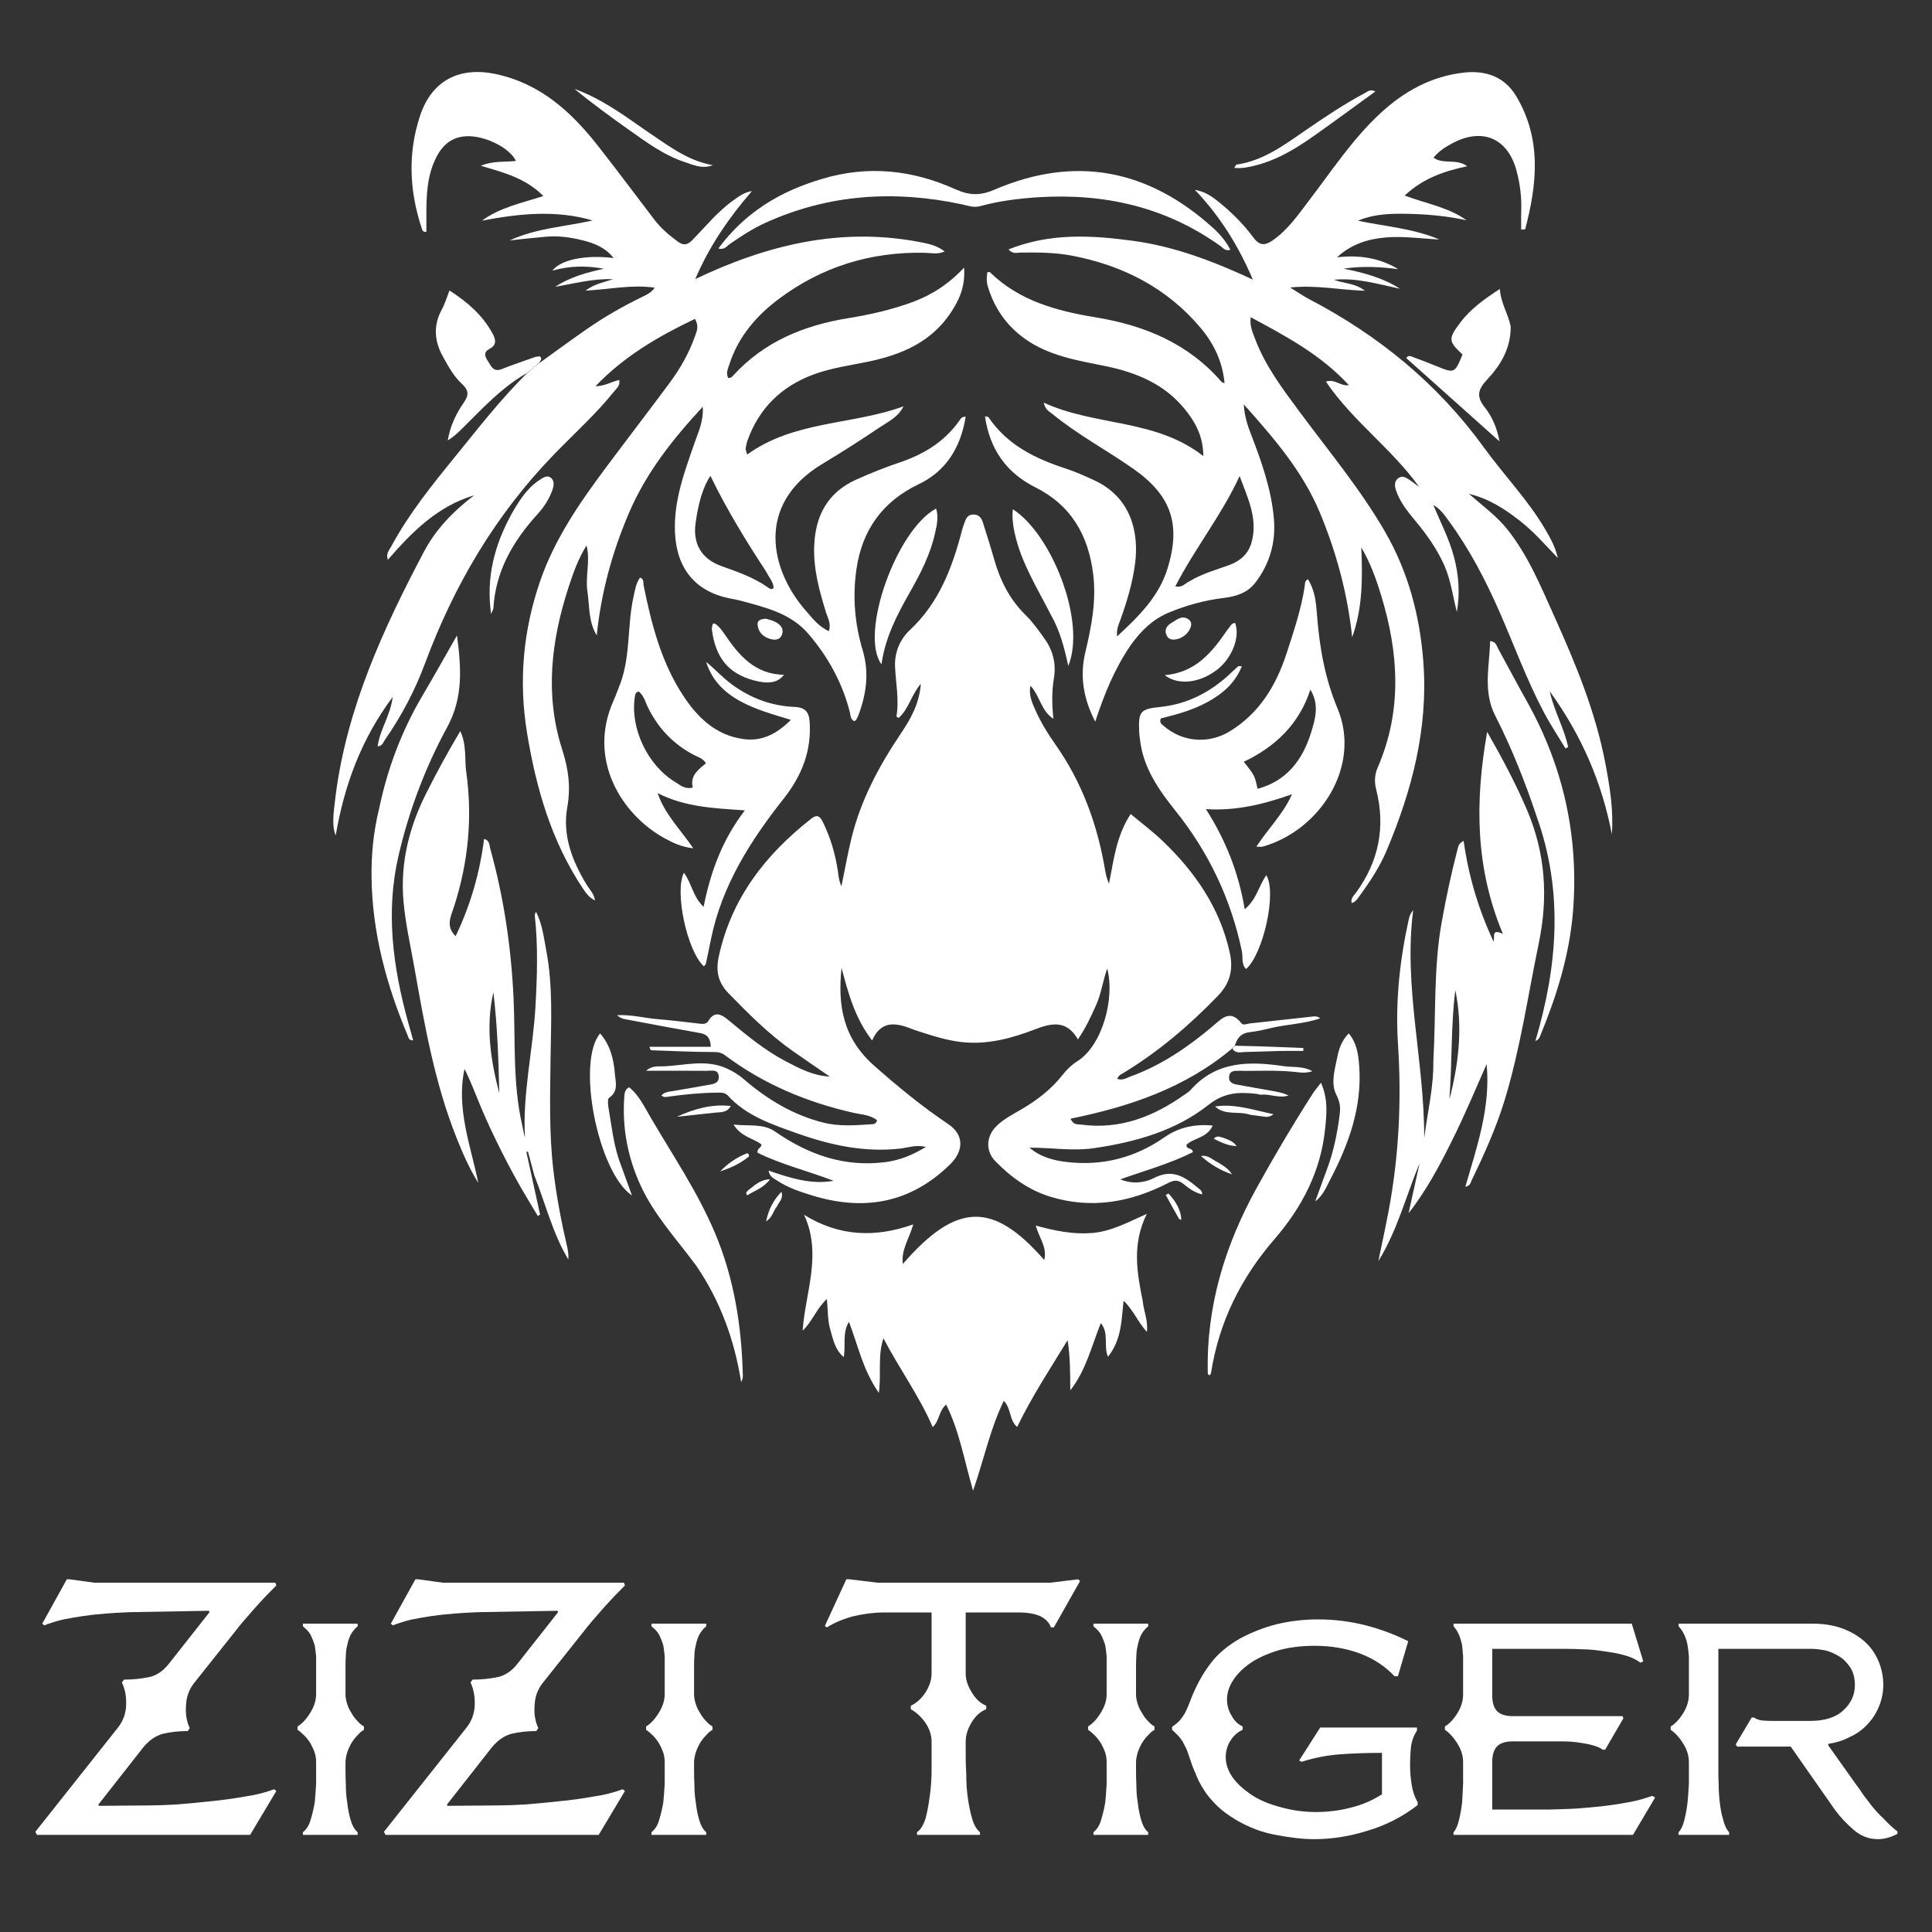<svg xmlns="http://www.w3.org/2000/svg" xmlns:xlink="http://www.w3.org/1999/xlink" width="500" zoomAndPan="magnify" viewBox="0 0 375 375" height="500" preserveAspectRatio="xMidYMid meet" version="1.0"><rect x="0" y="0" width="375" height="375" fill="#333333" stroke="none"/><defs><g/></defs><path fill="#ffffff" d="M 239.172 203.5 C 230.113 211.141 219.266 214.805 207.785 217.137 C 208.371 218.418 209.172 218.191 209.836 218.281 C 217.379 219.305 223.887 216.738 229.902 212.484 C 230.312 212.195 230.766 211.941 231.09 211.57 C 236.094 205.883 242.566 205.961 249.254 206.949 C 250.973 207.203 252.809 206.863 254.738 207.914 C 253.336 208.395 252.223 208.145 251.145 208.039 C 247.578 207.684 244.008 207.902 240.438 207.844 C 239.555 207.828 238.633 207.836 238.562 209.055 C 238.5 210.098 239.297 210.371 240.086 210.52 C 242.469 210.969 244.863 211.367 247.25 211.797 C 248.211 211.969 249.168 212.176 250.109 212.629 C 248.34 213.242 246.605 212.316 244.859 212.477 C 244.516 212.508 244.16 212.344 243.805 212.305 C 240.484 211.953 237.672 212 234.566 214.457 C 228.203 219.484 220.414 221.672 212.398 222.852 C 208.207 223.469 204.047 222.738 199.824 222.762 C 201.93 224.562 204.465 225.25 207.121 225.551 C 214.008 226.336 220.301 224.723 225.996 220.762 C 228.727 218.863 231.75 218.133 235.383 218.465 C 234.293 220.918 231.699 220.848 230.301 222.191 C 230.207 223.203 231.48 222.695 231.531 223.633 C 227.062 225.895 222.203 227.211 217.453 228.91 C 219.703 229.863 222.137 229.609 223.957 228.664 C 227.633 226.754 230.055 228.484 232.582 230.613 C 232.895 230.875 233.324 231.07 233.355 231.832 C 231.875 231.508 230.73 230.625 229.707 229.797 C 228.582 228.887 227.77 229.094 226.652 229.664 C 219.391 233.375 211.82 234.727 203.863 232.281 C 199.676 230.992 196.199 228.48 193.18 225.371 C 191.273 223.41 191.41 220.598 193.344 218.641 C 194.77 217.203 196.586 216.309 198.305 215.297 C 201.352 213.504 204.105 211.379 206.289 208.582 C 207.094 207.555 208.031 206.672 209.117 205.984 C 213.965 202.922 216.438 193.789 214.91 187.984 C 214.035 190.492 213.742 192.906 212.75 195.102 C 211.758 197.301 210.773 199.488 209.219 201.738 C 207.004 197.855 203.961 198.621 200.898 199.797 C 196.32 201.551 191.68 202.809 186.703 202.27 C 183.625 201.934 180.723 200.957 177.805 200.016 C 177.328 199.859 176.867 199.664 176.398 199.492 C 173.512 198.43 170.883 198.281 169.281 201.957 C 165.887 197.551 164.637 192.695 163.34 187.855 C 162.594 195.133 163.566 201.449 169.672 206.848 C 174.281 210.926 178.949 214.754 184.043 218.18 C 187.152 220.27 187.109 223.359 184.402 226.016 C 176.75 233.52 167.738 235.129 157.703 232.055 C 155.32 231.328 152.934 230.543 150.828 229.137 C 150.203 228.719 149.406 228.461 149.176 227.219 C 153.359 228.629 157.406 229.984 161.801 229.188 C 156.852 227.293 151.656 226.031 147.035 223.746 C 146.93 222.809 147.793 222.848 147.812 222.141 C 146.242 220.938 143.879 220.688 142.383 218.281 C 145.426 218.621 148.109 218.012 150.5 219.668 C 156.934 224.129 163.914 226.586 171.863 225.566 C 174.594 225.215 177.055 224.227 179.723 222.617 C 177.773 222.145 176.27 222.762 174.793 222.93 C 167.719 223.742 161.023 222.242 154.449 219.887 C 149.68 218.176 144.844 216.566 141.277 212.652 C 140.68 211.996 139.855 212.078 139.07 212.086 C 135.996 212.117 132.945 212.41 129.906 212.84 C 129.422 212.906 128.926 213.09 128.375 212.637 C 128.926 211.988 129.664 211.926 130.406 211.805 C 132.73 211.426 135.051 211.02 137.367 210.598 C 138.34 210.418 139.562 210.352 139.512 208.992 C 139.449 207.445 138.121 207.855 137.203 207.848 C 133.387 207.812 129.57 207.832 125.41 207.832 C 126.539 206.82 127.691 207.012 128.645 206.98 C 132.801 206.836 136.992 205.508 141.113 207.41 C 142.309 207.957 143.363 208.594 144.34 209.441 C 148.883 213.367 153.922 216.41 159.797 217.895 C 162.957 218.695 166.18 218.414 169.387 218.199 C 169.738 218.176 170.074 218.02 170.238 217.441 C 168.965 216.406 167.297 216.359 165.777 216.02 C 156.676 213.98 148.25 210.457 140.75 204.848 C 140.113 204.371 139.496 204.199 138.625 204.199 C 134.559 204.195 130.496 203.996 126.43 203.855 C 126.312 203.852 126.195 203.719 126.062 203.176 C 129.992 203.176 133.922 203.176 137.965 203.176 C 137.879 201.344 137.164 200.742 135.855 200.512 C 131.152 199.684 126.461 198.785 121.766 197.906 C 121.148 197.793 120.5 197.734 119.77 197.043 C 122.605 196.906 125.121 197.617 127.668 197.82 C 130.367 198.039 133.059 198.379 135.75 198.688 C 136.418 198.762 137.094 198.828 137.48 198.176 C 138.695 196.148 140.027 196.875 141.363 197.98 C 144.879 200.906 148.395 203.828 152.469 205.973 C 155.156 207.387 157.848 208.809 161.066 208.965 C 158.68 207.32 156.277 205.695 153.902 204.027 C 149.266 200.762 145.273 196.781 141.34 192.723 C 139.355 190.672 138.914 188.43 139.512 185.672 C 141.965 174.328 148.598 165.848 157.512 158.867 C 158.562 158.047 159.141 158.418 159.656 159.449 C 161.18 162.477 162.113 165.684 162.625 169.02 C 162.762 169.926 162.793 170.844 163.32 172.031 C 163.996 168.754 164.527 165.762 165.238 162.812 C 167.043 155.352 170.594 148.703 174.852 142.383 C 176.754 139.551 178.449 136.594 178.73 132.73 C 176.852 134.906 176.383 137.637 174.422 139.359 C 174.203 139.199 173.988 139.102 174 139.043 C 174.562 135.77 173.848 132.539 173.727 129.285 C 173.625 126.629 174.688 124.082 176.586 122.312 C 182.289 116.992 184.852 110.133 186.742 102.875 C 186.867 102.391 187.055 101.926 187.211 101.453 C 187.496 100.602 187.852 99.863 188.945 99.867 C 190 99.871 190.492 100.504 190.766 101.379 C 191.516 103.762 192.281 106.137 192.957 108.539 C 194.125 112.668 195.973 116.359 199.094 119.41 C 200.508 120.797 201.676 122.461 202.828 124.09 C 204.414 126.344 205.02 128.906 204.566 131.625 C 204.141 134.172 204.172 136.711 204.461 139.52 C 202.035 137.957 201.863 135.059 199.996 133.098 C 199.668 134.926 200.293 136.289 200.883 137.637 C 201.945 140.066 203.324 142.332 204.848 144.492 C 210.051 151.875 213.035 160.121 214.516 168.973 C 214.656 169.809 214.871 170.633 215.254 171.504 C 216.184 166.973 216.633 162.301 219.465 158 C 221.656 159.836 223.762 161.406 225.645 163.211 C 231.953 169.246 236.777 176.191 238.695 184.898 C 239.414 188.16 238.781 190.82 236.387 193.297 C 230.848 199.031 224.84 204.152 218.016 208.285 C 217.602 208.535 217.105 208.707 216.859 209.406 C 217.859 209.777 218.656 209.223 219.445 208.938 C 225.438 206.766 230.602 203.23 235.434 199.148 C 237.109 197.73 238.77 195.82 240.934 198.594 C 241.32 199.094 242.016 198.715 242.57 198.652 C 246.539 198.215 250.512 197.766 254.484 197.344 C 255.027 197.285 255.621 197.129 256.262 197.66 C 253.055 198.758 249.754 198.809 246.598 199.566 C 245.281 199.883 243.953 200.188 242.613 200.336 C 241.145 200.5 240.238 201.18 239.727 202.84 C 239.438 203.219 239.305 203.359 239.172 203.5 Z M 239.172 203.5 " fill-opacity="1" fill-rule="nonzero"/><path fill="#ffffff" d="M 219.438 125.27 C 216.285 129.891 214.285 134.883 212.586 140.074 C 210.352 135.766 209.535 131.359 210.652 126.652 C 211.84 121.652 212.836 116.66 212.184 111.426 C 211.242 103.871 207.91 98.066 200.957 94.586 C 195.309 91.758 192.113 87.188 191.18 80.809 C 191.52 80.891 191.785 80.875 191.863 80.984 C 195.512 86.383 200.961 89.031 206.918 90.965 C 208.742 91.555 210.508 92.363 212.262 93.16 C 219.715 96.543 221.062 103.574 220.324 109.336 C 219.84 113.105 218.754 116.727 217.473 120.297 C 217.148 121.199 216.676 122.086 216.828 123.527 C 221.117 119.551 224.977 115.738 226.645 110.266 C 229.254 101.719 227.316 96.129 219.961 90.98 C 214.754 87.336 209.109 84.336 204.184 80.285 C 203.66 79.855 202.914 79.594 202.582 78.145 C 212.652 82.789 224.199 81.219 233.566 88.523 C 233.527 84.582 231.977 81.91 230.02 79.477 C 226.047 74.543 220.562 72.289 214.543 71.059 C 209.164 69.961 203.707 69.113 199.047 65.84 C 195.391 63.273 193.008 59.824 191.727 55.582 C 191.605 55.176 191.543 54.742 191.531 54.316 C 191.52 53.828 191.598 53.34 191.633 52.867 C 191.855 52.836 192.055 52.75 192.113 52.805 C 197.812 58.398 205.102 60.355 212.637 61.59 C 222.152 63.148 230.609 66.641 237.078 74.094 C 237.16 74.188 237.316 74.215 237.688 74.391 C 237.293 70.145 235.566 66.625 232.984 63.574 C 226.438 55.84 217.914 51.516 208.074 49.625 C 204.762 48.988 201.398 48.988 198.039 49.023 C 197.387 49.031 196.633 49.383 195.746 48.41 C 203.812 45.184 211.883 45.648 220 46.754 C 228.129 47.863 235.676 50.789 243.168 54.262 C 240.406 47.754 236.789 41.934 231.926 36.848 C 233.559 37.125 234.867 37.867 236.094 38.832 C 238.809 40.961 241.258 43.367 243.305 46.129 C 244.492 47.727 245.547 47.684 247.031 46.652 C 249.98 44.609 251.957 41.703 254.074 38.93 C 258.535 33.09 262.578 26.906 268.039 21.887 C 272.625 17.676 277.855 14.793 284.145 14.09 C 288.434 13.613 292.055 14.934 294.281 18.645 C 299.281 26.98 298.348 35.738 296.031 44.52 C 295.777 44.531 295.52 44.547 295.262 44.562 C 295.262 43.332 295.227 42.102 295.27 40.875 C 295.363 38.281 295.043 35.742 294.387 33.242 C 292.711 26.832 287.762 24.684 281.887 27.816 C 280.562 28.523 279.301 29.316 278.234 30.605 C 280.184 31.988 282.688 30.703 284.777 32.266 C 280.285 33.23 276.23 34.598 272.645 37.957 C 276.906 39.555 281.16 40.23 284.664 42.758 C 281.16 41.996 277.641 41.629 274.102 41.527 C 270.555 41.422 266.996 41.398 263.57 42.844 C 268.871 43.957 274.312 44.328 279.383 46.488 C 275.906 46.32 272.457 45.801 268.98 46.09 C 265.434 46.387 262.227 47.438 259.516 49.941 C 263.75 49.453 267.711 50.016 271.391 52.242 C 267.984 51.812 264.598 51.586 260.781 52.145 C 264.863 52.957 268.477 53.961 271.746 56.047 C 267.566 55.176 263.465 53.891 258.93 54.293 C 260.84 55.082 262.906 54.863 264.941 56.438 C 259.953 56.281 255.5 55.273 250.414 55.805 C 251.941 56.746 252.965 57.469 254.066 58.043 C 267.574 65.094 279.055 74.469 288.047 86.883 C 291.934 92.25 296.605 97.047 299.973 102.816 C 300.969 104.523 301.93 106.25 302.371 108.309 C 299.949 105.781 297.664 103.145 294.898 101 C 292.059 98.797 289.105 96.836 285.113 95.844 C 287.875 98.258 290.531 100.18 292.59 102.77 C 296.691 107.934 299.133 113.965 301.801 119.887 C 305.91 129.008 309.707 138.246 311.594 148.133 C 312.457 152.664 313.199 157.219 312.863 161.918 C 310.93 151.922 307.043 142.812 300.793 134.168 C 301.715 138.199 303.645 141.422 304.375 144.996 C 304.199 145.086 304.027 145.18 303.852 145.27 C 302.445 142.926 300.926 140.645 299.652 138.234 C 296.344 131.973 293.922 125.312 291.09 118.84 C 288.359 112.605 285.23 106.598 281.199 101.094 C 280.363 99.953 279.559 98.773 278.199 98.004 C 279.59 101.355 281.285 104.582 282.219 108.105 C 283.152 111.629 283.398 115.168 282.777 118.781 C 281.988 115.766 281.629 112.668 280.359 109.785 C 278.957 106.605 276.988 103.836 274.793 101.184 C 273.43 99.531 272.051 97.875 271.223 95.867 C 270.812 94.859 270.387 93.652 271.332 92.871 C 272.363 92.02 273.316 93.016 274.195 93.57 C 274.609 93.832 274.957 94.207 275.418 94.453 C 270.16 87.109 262.582 81.766 257.348 74.066 C 259.141 73.484 260.137 75.012 261.812 74.754 C 256.379 68.859 249.676 65.297 242.762 61.574 C 242.535 63.23 243.105 64.434 243.559 65.645 C 245.531 70.938 248.883 75.391 252.207 79.875 C 257.855 87.508 263.957 94.812 268.75 103.059 C 273.355 110.988 275.629 119.598 276.285 128.691 C 277.207 141.473 274.047 153.461 269.141 165.094 C 267.805 168.262 265.914 171.137 263.883 173.906 C 263.492 174.438 263.156 175.094 262.344 175.273 C 262.145 174.316 262.781 173.844 263.172 173.305 C 267.617 167.223 268.973 160.535 267.117 153.23 C 266.734 151.719 266.801 150.379 267.441 148.898 C 272.188 137.91 271.5 126.773 268.094 115.613 C 267.121 112.422 266.016 109.273 264.227 106.266 C 264.484 112.172 264.496 118.008 262.457 123.688 C 261.562 115.242 259.395 107.18 256.145 99.41 C 252.84 91.523 247.379 85.16 241.414 78.484 C 241.57 80.93 242.191 82.66 242.848 84.371 C 244.879 89.641 246.754 94.953 247.258 100.637 C 247.668 105.242 246.465 109.414 243.668 113.086 C 242.133 115.102 239.867 115.785 237.469 116.07 C 233.824 116.508 230.336 117.48 226.945 118.867 C 223.793 120.16 221.465 122.422 219.438 125.27 M 230.852 112.836 C 233.254 111.383 235.945 110.633 238.555 109.691 C 240.688 108.918 242.281 107.551 242.914 105.324 C 244.223 100.691 242.168 96.641 240.609 92.398 C 237.141 99.957 231.945 106.406 228.129 113.809 C 229.461 114.117 229.91 113.305 230.852 112.836 Z M 230.852 112.836 " fill-opacity="1" fill-rule="nonzero"/><path fill="#ffffff" d="M 104.539 70.582 C 107.668 68.332 110.77 66.047 113.934 63.852 C 117.281 61.527 120.812 59.504 124.477 57.711 C 125.359 57.281 126.305 56.91 127.09 55.84 C 122.629 55.191 118.387 56.16 113.637 56.414 C 115.508 55.02 117.305 54.793 118.977 54.195 C 115.145 54.035 111.484 55.035 107.734 55.672 C 110.559 53.84 113.715 52.91 117.219 52.168 C 113.758 51.527 110.559 51.59 107.211 52.531 C 108.855 50.379 113.707 49.418 119.113 50.086 C 117.477 48.023 115.336 47.211 113.102 46.648 C 110.746 46.059 108.348 45.719 105.895 45.953 C 103.57 46.176 101.246 46.387 98.91 46.68 C 104.016 44.285 109.613 44.02 115.031 42.789 C 107.875 40.699 100.73 41.461 93.547 42.832 C 96.992 40.277 101.141 39.457 105.469 38.047 C 101.988 34.559 97.781 33.492 93.316 32.176 C 95.758 31.168 97.984 31.488 100.145 31.242 C 98.957 28.695 94.117 26.285 90.543 26.441 C 87.121 26.594 85.332 28.816 84.16 31.676 C 82.918 34.703 82.777 37.926 82.762 41.152 C 82.758 42.426 82.762 43.703 82.762 44.988 C 81.98 45.137 81.93 44.527 81.797 44.117 C 79.438 36.926 79.152 29.648 81.535 22.461 C 83.801 15.629 89.16 12.879 96.215 14.371 C 104.777 16.184 110.789 21.613 115.973 28.195 C 119.727 32.969 123.344 37.844 127.035 42.664 C 128.305 44.324 129.879 45.66 131.559 46.891 C 132.621 47.668 133.395 47.59 134.336 46.641 C 136.941 44 139.273 41.07 142.328 38.895 C 143.41 38.121 144.477 37.309 145.949 37.09 C 141.484 42.246 137.68 47.773 134.949 54.172 C 148.809 47.547 163.07 44.059 178.363 46.953 C 180.012 47.266 181.723 47.555 183.363 48.805 C 181.973 49.434 180.719 49.094 179.527 49.066 C 169.016 48.84 159.488 51.762 151.086 58.086 C 146.727 61.363 143.285 65.418 141.566 70.727 C 141.289 71.582 140.875 72.434 141.324 73.324 C 141.824 73.461 142.062 73.16 142.297 72.906 C 148.312 66.309 156.035 63.152 164.652 61.754 C 168.883 61.066 173.055 60.129 177.094 58.641 C 180.812 57.273 184.078 55.195 187.129 51.945 C 187.406 55.723 186.086 58.441 184.371 60.945 C 180.605 66.434 174.965 68.836 168.715 70.156 C 165.086 70.922 161.391 71.391 157.891 72.691 C 151.707 74.988 147.387 79.164 145.125 85.402 C 144.934 85.934 144.82 86.5 144.719 87.059 C 144.688 87.242 144.816 87.457 145.031 88.227 C 154.168 81.617 165.398 82.52 175.367 78.871 C 174.344 80.98 172.34 81.871 170.633 83.023 C 167.027 85.465 163.344 87.801 159.613 90.047 C 146.402 98 149.652 110.832 156.391 118.516 C 157.664 119.965 158.867 121.602 160.887 122.504 C 161.359 121.02 160.66 119.945 160.32 118.844 C 159.039 114.672 157.875 110.504 158.031 106.059 C 158.234 100.113 160.633 95.586 166.195 93.09 C 168.93 91.867 171.715 90.734 174.555 89.785 C 179.219 88.219 183.234 85.812 186.141 81.75 C 186.414 81.371 186.609 80.836 187.438 80.891 C 186.477 86.77 183.723 91.406 178.305 93.996 C 171.238 97.371 167.316 102.949 166.227 110.531 C 165.469 115.809 165.902 121.086 167.445 126.215 C 168.738 130.527 168.176 134.68 166.633 138.785 C 166.508 139.113 166.344 139.434 166.168 139.738 C 166.105 139.844 165.938 139.887 165.789 139.977 C 165.043 139.598 165.105 138.824 164.938 138.168 C 163.473 132.453 160.68 127.41 156.863 122.984 C 153.41 118.977 148.414 117.863 143.582 116.551 C 142.965 116.383 142.328 116.285 141.695 116.16 C 134.934 114.832 131.309 110.309 131.012 103.332 C 130.746 97.141 132.875 91.555 134.84 85.891 C 135.551 83.832 136.566 81.828 136.406 78.949 C 130.457 85.363 125.418 91.812 122.125 99.465 C 118.852 107.078 116.672 115.004 115.828 123.332 C 114.184 120.656 114.449 117.645 114.02 114.785 C 113.574 111.848 114.621 108.867 113.848 105.875 C 112.238 108.445 111.246 111.242 110.332 114.059 C 106.98 124.387 105.727 134.891 109.098 145.398 C 110.328 149.238 110.82 152.719 110.102 156.742 C 109.137 162.133 111.074 167.156 113.906 171.785 C 114.445 172.672 115.277 173.406 115.492 174.781 C 114.332 174.203 113.727 173.332 113.168 172.492 C 107.043 163.34 104.078 153.055 102.309 142.32 C 100.645 132.238 101.527 122.41 104.844 112.781 C 107.629 104.699 112.398 97.754 117.441 90.98 C 121.621 85.367 125.898 79.824 130.059 74.199 C 132.148 71.375 133.852 68.316 134.996 64.977 C 135.297 64.105 135.668 63.238 134.887 61.898 C 127.891 65.234 121.273 69.039 115.574 74.969 C 117.473 74.945 118.754 74.043 120.203 73.754 C 120.387 74.887 119.684 75.371 119.215 75.957 C 115.629 80.43 111.352 84.25 107.387 88.359 C 96.133 100.012 88.121 113.625 82.504 128.742 C 80.531 134.051 77.898 139.039 74.652 143.691 C 74.344 144.137 74.223 144.789 73.305 144.875 C 73.695 141.668 75.742 139.004 76.23 135.27 C 70.047 143.566 66.836 152.441 65.156 162.168 C 64.461 160.406 64.617 158.496 65.156 154.328 C 67.359 137.305 74.398 122.035 82.281 107.094 C 84.594 102.707 88.055 99.168 92.031 96.141 C 84.992 98.234 80.039 103.164 75.281 108.652 C 74.867 107.426 75.555 106.773 75.926 106.086 C 79.332 99.762 83.809 94.199 88.324 88.656 C 92.738 83.227 97.02 77.684 102.18 72.543 C 103.082 71.75 103.812 71.164 104.539 70.582 M 148.754 111.027 C 144.859 105.07 141.117 99.02 137.891 92.367 C 136.477 94.438 135.551 97.586 135.008 101.551 C 134.453 105.594 136.188 108.504 140.047 109.887 C 143.137 110.992 146.242 112.051 148.969 113.957 C 149.289 114.18 149.645 114.551 150.152 114.145 C 150.164 113.023 149.352 112.234 148.754 111.027 Z M 148.754 111.027 " fill-opacity="1" fill-rule="nonzero"/><path fill="#ffffff" d="M 221.816 252.629 C 222.016 254.605 222.879 256.312 222.605 258.523 C 220.82 256.535 219.973 254.27 218.086 252.465 C 217.668 256.246 217.711 260.047 215.055 263.352 C 214.145 261.195 215.324 258.859 213.668 256.805 C 211.848 261.375 210.758 266.043 207.742 269.867 C 207.715 266.609 207.742 263.406 207.223 260.133 C 203.84 265.652 200.309 271.027 197.426 276.973 C 195.852 275.621 196.312 273.391 194.836 271.902 C 192.168 277.383 191.012 283.191 188.875 289.344 C 187.137 283.371 186.227 277.82 183.645 272.617 C 182.156 273.902 182.391 275.797 181.035 276.992 C 178.426 270.945 174.621 265.781 171.477 259.762 C 170.309 263.277 171.109 266.52 170.578 270.348 C 167.473 265.891 166.543 261.145 164.781 256.562 C 163.457 258.766 164.184 261.043 163.77 263.422 C 161.988 261.875 161.695 259.898 161.152 258.047 C 160.613 256.207 160.711 254.277 160.5 252.133 C 158.449 254.02 157.684 256.496 155.789 258.273 C 156.312 250.844 159.613 243.477 156.074 235.797 C 162.809 239.953 169.754 240.316 177.262 237.652 C 176.492 240.441 174.875 242.578 175.242 245.332 C 185.652 233.359 192.723 233.141 202.691 244.57 C 203.293 242.066 201.695 240.285 201.039 237.883 C 204.77 238.902 208.262 239.617 211.902 239.332 C 215.547 239.051 218.684 237.375 222.602 235.602 C 219.652 241.551 220.707 247 221.816 252.629 Z M 221.816 252.629 " fill-opacity="1" fill-rule="nonzero"/><path fill="#ffffff" d="M 103.73 228.199 C 103.281 226.531 102.875 225.027 102.473 223.523 C 102.371 223.543 102.27 223.566 102.168 223.59 C 103.055 227.641 103.941 231.688 104.828 235.738 C 104.684 235.836 104.539 235.938 104.398 236.035 C 103.074 233.805 101.703 231.598 100.441 229.332 C 99.121 226.961 97.863 224.555 96.664 222.121 C 95.5 219.754 94.387 217.359 93.359 214.926 C 92.316 212.457 91.402 209.93 90.16 207.48 C 88.516 215.148 91.336 222.27 92.836 229.598 C 91.09 226.805 89.801 223.828 88.598 220.809 C 84.406 210.266 82.434 199.172 80.48 188.07 C 79.703 183.652 78.684 179.277 78.305 174.789 C 77.688 167.375 79.441 160.5 82.75 153.93 C 84.762 149.926 86.906 145.996 89.336 141.91 C 90.617 144.633 90.145 147.316 90.5 149.859 C 91.746 158.754 90.879 167.5 88.102 176.051 C 87.5 177.902 86.461 179.805 88.438 181.707 C 91.293 175.766 93.121 169.48 93.957 162.848 C 95.086 163.109 94.977 164.078 95.156 164.734 C 97.805 174.246 99.23 183.934 99.684 193.812 C 100.059 201.992 99.496 210.246 101.344 218.328 C 101.531 219.152 101.652 219.992 101.895 220.82 C 101.402 212.223 103.461 203.844 103.934 195.344 C 104.258 189.508 104.457 183.648 103.809 177.809 C 103.781 177.551 103.852 177.285 104.055 176.992 C 105.266 179.359 105.551 181.969 106.031 184.504 C 107.355 191.43 106.953 198.441 106.863 205.43 C 106.77 212.641 106.566 219.859 107.398 227.035 C 107.988 232.125 108.953 237.168 110.117 242.164 C 110.289 242.906 110.371 243.668 110.312 244.473 C 107.289 239.438 105.918 233.742 103.73 228.199 M 96.91 212.195 C 96.766 205.648 96.539 199.105 95.77 192.594 C 94.25 199.199 95.195 205.672 96.91 212.195 Z M 96.91 212.195 " fill-opacity="1" fill-rule="nonzero"/><path fill="#ffffff" d="M 278.211 205.961 C 278.734 196.859 278.234 187.91 279.816 179.074 C 280.684 174.23 281.711 169.43 282.949 164.668 C 283.07 164.207 283.184 163.684 284.086 163.211 C 285.051 169.992 286.914 176.398 289.906 182.781 C 290.18 181.84 289.395 180.18 291.715 181.273 C 286.316 168.379 286.277 155.574 288.656 142.047 C 291.652 147.305 294.246 152.176 296.422 157.289 C 299.98 165.656 300.523 174.191 298.68 183.059 C 296.578 193.176 295.113 203.43 292.109 213.348 C 290.449 218.832 288.09 224.031 285.613 229.184 C 285.414 229.598 285.348 230.18 284.422 230.348 C 286.703 222.5 289.363 214.828 288.551 206.551 C 286.355 211.539 284.254 216.551 281.824 221.414 C 279.391 226.293 276.848 231.113 273.406 235.477 C 274.121 232.246 274.832 229.016 275.543 225.785 C 272.902 232.121 271.23 238.836 267.539 244.777 C 268.207 241.527 268.918 238.285 269.531 235.027 C 271.547 224.312 272.055 213.52 271.348 202.641 C 270.816 194.477 271.68 186.398 273.445 178.418 C 273.578 177.812 273.82 177.23 274.305 176.648 C 272.363 191.5 276.512 206.035 276.434 220.945 C 277.062 215.93 278.277 211.137 278.211 205.961 M 281.621 212.27 C 283.219 205.633 283.895 198.957 282.473 192.195 C 281.594 199.195 281.883 206.258 281.324 213.301 C 281.406 213.047 281.484 212.793 281.621 212.27 Z M 281.621 212.27 " fill-opacity="1" fill-rule="nonzero"/><path fill="#ffffff" d="M 120.551 132.277 C 122.371 126.906 121.777 121.359 122.922 116.059 C 123.215 114.703 123.391 113.293 124.234 112.098 C 125.07 112.422 124.82 113.094 124.922 113.602 C 126.426 121.047 128.297 128.383 132.488 134.84 C 135.273 139.137 138.812 142.664 144.203 143.441 C 147.77 143.957 150.684 142.555 153.508 139.727 C 149.82 138.59 146.484 137.691 143.449 135.973 C 140.375 134.227 138.125 131.891 137.062 128.465 C 138.809 129.895 140.297 131.574 142.129 132.902 C 145.762 135.539 149.77 137.035 154.246 137.215 C 156.047 137.285 156.98 138.027 157.133 139.898 C 157.594 145.637 155.633 150.559 152.152 154.961 C 145.676 163.16 140.133 171.832 138.004 182.277 C 137.676 183.879 137.355 185.484 137.004 187.082 C 136.965 187.262 136.746 187.398 136.613 187.559 C 133.395 184.633 130.883 173.133 132.742 169.41 C 134.246 171.34 134.418 173.965 136.57 176.023 C 137.945 169.059 140.293 162.867 144.578 157.289 C 138.715 156.883 132.973 156.688 127.645 153.938 C 129.027 158.051 132.027 160.926 134.562 164.652 C 132.238 164.395 130.539 163.559 128.922 162.664 C 120.672 158.109 113.965 147.441 119.074 136.02 C 119.598 134.848 120.02 133.633 120.551 132.277 M 124.012 134.234 C 123.352 134.301 123.293 134.789 123.215 135.309 C 122.301 141.383 125.703 148.574 131.082 151.805 C 132.02 152.367 132.887 153.262 134.473 152.859 C 133.891 150.598 135.531 149.352 137.031 148.16 C 136.391 147.145 135.5 146.957 134.758 146.574 C 130.676 144.461 127.699 141.297 125.707 137.184 C 125.242 136.227 125.039 135.141 124.012 134.234 Z M 124.012 134.234 " fill-opacity="1" fill-rule="nonzero"/><path fill="#ffffff" d="M 253.234 113.863 C 253.309 113.293 253.199 112.828 253.863 112.422 C 255.207 114.523 255.449 116.941 255.621 119.258 C 256.098 125.547 257.145 131.598 259.617 137.523 C 264.312 148.777 256.156 161.211 245.082 164.332 C 244.832 164.402 244.543 164.34 243.859 164.34 C 246.156 160.797 249.062 158.043 250.77 154.16 C 245.391 156.074 239.961 157.434 234.066 157.051 C 237.902 163.062 240.391 169.32 241.605 176.484 C 243.965 174.5 244.352 171.871 245.785 169.883 C 247.844 173.156 245.266 185.027 241.867 188.094 C 240.887 187.113 241.289 185.793 241.055 184.668 C 238.941 174.551 234.641 165.477 228.195 157.418 C 224.906 153.309 221.926 149.066 221.281 143.641 C 221.211 143.074 221.129 142.508 221.109 141.938 C 220.953 138.004 221.363 137.625 225.285 137.211 C 230.434 136.66 234.82 134.41 238.602 130.922 C 239.18 130.391 239.738 129.844 240.324 129.324 C 240.398 129.258 240.586 129.312 241.043 129.312 C 239.723 132.617 237.324 134.633 234.426 136.238 C 231.531 137.84 228.375 138.688 225.32 139.445 C 224.977 140.262 225.477 140.562 225.828 140.867 C 229.496 144.062 234.582 144.484 238.766 141.91 C 244.492 138.387 247.711 133.008 249.727 126.809 C 251.094 122.609 252.523 118.414 253.234 113.863 M 244.098 153.109 C 249.762 151.578 252.82 147.516 254.473 142.211 C 255.309 139.52 256.113 136.734 254.34 133.855 C 252.168 140.551 247.555 144.934 241.418 147.859 C 243.531 150.527 243.531 150.527 244.098 153.109 Z M 244.098 153.109 " fill-opacity="1" fill-rule="nonzero"/><path fill="#ffffff" d="M 159.461 34.758 C 168.523 32.004 177.16 32.996 185.504 36.758 C 188.094 37.922 190.238 38.016 192.941 36.852 C 208.691 30.062 222.895 32.848 235.516 44.297 C 236.828 45.488 237.961 46.84 238.82 48.484 C 237.844 48.809 237.387 48.113 236.855 47.734 C 226.219 40.133 214.285 37.465 201.395 38.293 C 197.605 38.539 193.867 39.027 190.203 40.02 C 188.938 40.363 187.805 39.898 186.633 39.648 C 173.555 36.871 160.812 37.684 148.531 43.266 C 146.055 44.395 143.777 45.879 141.551 47.438 C 141.016 47.816 140.602 48.547 139.434 48.23 C 144.555 41.305 151.312 37.168 159.461 34.758 Z M 159.461 34.758 " fill-opacity="1" fill-rule="nonzero"/><path fill="#ffffff" d="M 73.582 156.984 C 75.234 149.055 78.016 141.758 82.051 134.938 C 84.25 131.223 86.348 127.445 88.703 123.336 C 89.547 129.73 89.91 135.438 86.797 141.152 C 82.523 148.988 79.375 157.383 77.348 166.113 C 74.828 176.973 76.27 187.656 79.164 198.23 C 79.496 199.449 79.844 200.66 80.203 201.93 C 79.344 201.984 79.301 201.398 79.129 200.992 C 75 191.176 72.254 181.023 72.117 170.316 C 72.059 165.898 72.473 161.48 73.582 156.984 Z M 73.582 156.984 " fill-opacity="1" fill-rule="nonzero"/><path fill="#ffffff" d="M 298.262 158.477 C 295.992 151.676 293.41 145.164 290.234 138.938 C 287.789 134.148 289.121 129.367 289.23 124.43 C 290.387 124.547 290.484 125.352 290.793 125.914 C 292.684 129.352 294.516 132.824 296.43 136.246 C 303.531 148.941 306.48 162.586 305.309 177.02 C 304.621 185.449 302.086 193.508 298.848 201.32 C 298.727 201.617 298.461 201.855 298.012 202.078 C 302.305 187.59 303.516 173.125 298.262 158.477 Z M 298.262 158.477 " fill-opacity="1" fill-rule="nonzero"/><path fill="#ffffff" d="M 234.434 266.656 C 234.105 253.602 237.75 241.738 243.934 230.543 C 247.352 224.355 250.953 218.277 254.77 212.324 C 255.18 211.684 255.684 211.105 256.398 210.16 C 257.836 213.375 257.492 216.336 257.188 219.25 C 256.336 227.434 252.656 234.406 247.387 240.504 C 240.859 248.055 236.617 256.586 235.066 266.445 C 235.039 266.633 234.895 266.801 234.777 266.961 C 234.77 266.977 234.578 266.859 234.434 266.656 Z M 234.434 266.656 " fill-opacity="1" fill-rule="nonzero"/><path fill="#ffffff" d="M 135.176 245.719 C 131.363 240.551 127.035 235.934 124.367 230.16 C 121.844 224.688 120.746 218.945 121.172 212.926 C 121.223 212.227 121.25 211.488 122.109 211.031 C 124.02 212.582 125.059 214.801 126.262 216.855 C 130.539 224.172 135.309 231.207 138.664 239.051 C 142.477 247.98 143.949 257.34 144.184 266.961 C 144.195 267.375 144.113 267.789 143.852 268.262 C 142.57 260.156 139.867 252.629 135.176 245.719 Z M 135.176 245.719 " fill-opacity="1" fill-rule="nonzero"/><path fill="#ffffff" d="M 104.621 70.465 C 103.812 71.164 103.082 71.75 102.262 72.414 C 97.246 75.27 93.512 79.441 89.547 83.34 C 88.75 84.117 87.93 84.871 86.914 85.488 C 87.352 82.742 88.5 80.328 90.023 78.141 C 91.039 76.68 90.996 75.75 89.676 74.531 C 88.098 73.074 87.047 71.156 86.004 69.285 C 84.328 66.285 84.035 63.242 85.742 60.105 C 86.344 59 86.703 57.758 87.246 56.391 C 90.684 58.598 93.617 61.117 95.559 64.652 C 96.191 65.805 96.535 66.934 95 67.723 C 93.844 68.32 94.074 69.141 94.664 70.027 C 95.32 71.012 95.707 72.305 97.398 71.637 C 99.52 70.797 101.684 70.066 103.836 69.309 C 104.156 69.199 104.516 69.199 104.805 69.156 C 105.336 69.691 104.855 69.992 104.621 70.465 Z M 104.621 70.465 " fill-opacity="1" fill-rule="nonzero"/><path fill="#ffffff" d="M 293.227 63.371 C 293.246 67.586 291.312 70.836 288.691 73.633 C 286.988 75.453 286.414 76.848 288.164 79.027 C 289.609 80.828 290.559 83.035 291.062 85.684 C 284.871 80.152 278.93 74.84 272.969 69.512 C 273.309 68.859 273.836 69.148 274.25 69.301 C 275.793 69.863 277.324 70.457 278.844 71.078 C 282.305 72.492 282.363 72.477 283.875 68.809 C 281.102 66.219 281.059 65.77 283.477 62.562 C 285.48 59.902 288.152 58.031 291.121 56.082 C 291.27 58.766 292.711 60.824 293.227 63.371 Z M 293.227 63.371 " fill-opacity="1" fill-rule="nonzero"/><path fill="#ffffff" d="M 181.496 103.469 C 180.559 107.66 178.691 111.273 176.691 114.801 C 174.191 119.203 171.84 123.637 171.094 128.941 C 166.754 123.082 173.996 102.824 181.703 98.707 C 182.176 100.285 181.898 101.789 181.496 103.469 Z M 181.496 103.469 " fill-opacity="1" fill-rule="nonzero"/><path fill="#ffffff" d="M 204.012 119.406 C 201.32 114.137 198.219 109.227 196.953 103.5 C 196.617 101.984 196.426 100.461 196.59 98.844 C 204.09 103.633 210.898 120.59 207.352 129.262 C 206.559 125.605 205.727 122.422 204.012 119.406 Z M 204.012 119.406 " fill-opacity="1" fill-rule="nonzero"/><path fill="#ffffff" d="M 120.52 226.133 C 121.246 228.148 121.922 230.004 122.66 232.043 C 116.027 227.512 111.824 206.094 116.484 200.59 C 118.473 202.871 119.129 205.625 119.348 208.438 C 119.473 209.992 120.102 211.824 118.23 213.078 C 117.883 213.312 118.004 214.449 118.125 215.133 C 118.773 218.773 119.094 222.488 120.52 226.133 Z M 120.52 226.133 " fill-opacity="1" fill-rule="nonzero"/><path fill="#ffffff" d="M 257.586 226.902 C 258.926 223.316 259.598 219.746 260.055 216.137 C 260.211 214.918 260.051 213.801 259.398 212.531 C 258.293 210.387 259.008 207.906 259.477 205.609 C 259.824 203.898 260.242 202.145 261.793 200.578 C 263.379 202.504 263.648 204.648 263.812 206.797 C 264.434 214.859 261.785 222.109 258.133 229.078 C 257.367 230.531 256.75 232.121 255.281 233.184 C 256.035 231.145 256.789 229.102 257.586 226.902 Z M 257.586 226.902 " fill-opacity="1" fill-rule="nonzero"/><path fill="#ffffff" d="M 99.234 99.867 C 100.73 97.246 102.223 94.812 104.676 93.199 C 105.363 92.75 106.215 92.074 107.004 92.805 C 107.684 93.438 107.477 94.414 107.18 95.223 C 106.555 96.914 105.582 98.426 104.383 99.742 C 99.613 104.98 96.18 110.828 95.762 118.102 C 95.75 118.289 95.613 118.469 95.316 119.164 C 94.328 111.949 95.996 105.832 99.234 99.867 Z M 99.234 99.867 " fill-opacity="1" fill-rule="nonzero"/><path fill="#ffffff" d="M 238.25 122.227 C 238.773 121.672 238.957 120.949 239.73 120.906 C 240.766 123.672 239.105 127.859 236.086 130.105 C 232.781 132.562 228.719 133.086 226.07 131.051 C 232.051 130.551 235.246 126.633 238.25 122.227 Z M 238.25 122.227 " fill-opacity="1" fill-rule="nonzero"/><path fill="#ffffff" d="M 138.164 122.102 C 138.25 121.383 138.266 120.574 139.121 121.289 C 139.711 121.785 140.199 122.438 140.633 123.082 C 143.418 127.207 146.512 130.879 152.168 130.977 C 150.961 132.547 149.133 132.828 146.293 132.055 C 141.387 130.723 138.852 127.664 138.164 122.102 Z M 138.164 122.102 " fill-opacity="1" fill-rule="nonzero"/><path fill="#ffffff" d="M 258.848 23.645 C 254.023 27.105 249.434 30.668 243.664 32.121 C 242.371 32.445 241.082 32.727 239.578 32.586 C 239.797 32.25 239.887 31.965 240.012 31.949 C 245.168 31.203 249.207 28.188 253.316 25.355 C 257.082 22.762 260.875 20.219 264.914 18.062 C 265.441 17.781 265.938 17.246 266.969 17.746 C 264.203 19.754 261.586 21.652 258.848 23.645 Z M 258.848 23.645 " fill-opacity="1" fill-rule="nonzero"/><path fill="#ffffff" d="M 125.086 25.145 C 129.336 27.984 133.234 31.16 138.359 32.062 C 136.316 32.859 134.535 32.004 132.766 31.41 C 128.859 30.094 125.562 27.672 122.242 25.32 C 118.602 22.738 114.988 20.117 111.52 17.266 C 116.477 19.047 120.703 22.078 125.086 25.145 Z M 125.086 25.145 " fill-opacity="1" fill-rule="nonzero"/><path fill="#ffffff" d="M 229.02 123.895 C 227.84 124.293 226.832 124.332 226.371 123.168 C 225.969 122.16 226.547 121.387 227.406 120.887 C 228.41 120.309 229.402 119.332 230.668 120.203 C 231.465 120.746 231.262 121.539 230.855 122.277 C 230.465 122.98 229.895 123.48 229.02 123.895 Z M 229.02 123.895 " fill-opacity="1" fill-rule="nonzero"/><path fill="#ffffff" d="M 148.723 120.098 C 149.492 120.332 150.129 120.488 150.664 120.809 C 151.492 121.301 152.152 121.988 151.816 123.074 C 151.504 124.09 150.68 124.293 149.762 124.086 C 148.336 123.762 147.301 122.93 147.062 121.426 C 146.891 120.359 147.684 120.137 148.723 120.098 Z M 148.723 120.098 " fill-opacity="1" fill-rule="nonzero"/><path fill="#ffffff" d="M 242.633 216.371 C 240.301 215.59 237.781 216.59 235.848 214.766 C 239.637 214.184 243.18 215.43 247.211 216.27 C 246.238 216.984 245.578 216.77 244.938 216.684 C 244.23 216.586 243.527 216.484 242.633 216.371 Z M 242.633 216.371 " fill-opacity="1" fill-rule="nonzero"/><path fill="#ffffff" d="M 138.883 215.953 C 136.254 216.227 133.82 216.492 131.383 216.762 C 134.738 215.219 138.176 214.258 141.84 214.676 C 141.176 215.902 140.109 215.883 138.883 215.953 Z M 138.883 215.953 " fill-opacity="1" fill-rule="nonzero"/><path fill="#ffffff" d="M 239.254 203.645 C 239.305 203.359 239.438 203.219 239.676 202.977 C 244.18 203.055 248.574 203.234 252.969 203.41 C 252.973 203.602 252.977 203.797 252.977 203.988 C 251.449 203.988 249.918 203.961 248.387 203.992 C 246.105 204.043 243.824 204.16 241.543 204.199 C 240.793 204.215 239.957 204.535 239.254 203.645 Z M 239.254 203.645 " fill-opacity="1" fill-rule="nonzero"/><path fill="#ffffff" d="M 236.32 225.574 C 237.461 226.258 238.48 226.855 239.121 227.941 C 236.871 227.16 234.879 225.98 233.121 224.395 C 234.441 224.117 235.215 225.043 236.32 225.574 Z M 236.32 225.574 " fill-opacity="1" fill-rule="nonzero"/><path fill="#ffffff" d="M 145.387 224.457 C 143.68 225.863 141.793 226.707 139.793 227.363 C 141.254 225.844 142.934 224.668 144.879 223.898 C 145.164 223.785 145.418 223.973 145.387 224.457 Z M 145.387 224.457 " fill-opacity="1" fill-rule="nonzero"/><path fill="#ffffff" d="M 150.812 234.156 C 150.07 235.055 149.977 236.227 148.695 237.078 C 149.195 234.715 150.074 233.016 151.668 231.328 C 152.105 232.68 151.207 233.262 150.812 234.156 Z M 150.812 234.156 " fill-opacity="1" fill-rule="nonzero"/><path fill="#ffffff" d="M 145.262 231 C 146.508 230.07 147.52 228.961 149.453 228.898 C 148.184 230.641 146.449 231.082 145.07 232.008 C 144.594 231.551 144.938 231.336 145.262 231 Z M 145.262 231 " fill-opacity="1" fill-rule="nonzero"/><path fill="#ffffff" d="M 228.852 236.59 C 227.93 234.977 227.102 233.457 226.273 231.941 C 226.449 231.848 226.629 231.75 226.805 231.656 C 228.09 233.062 229.133 234.605 229.305 236.645 C 229.309 236.676 229.203 236.734 229.148 236.742 C 229.082 236.746 229.012 236.707 228.852 236.59 Z M 228.852 236.59 " fill-opacity="1" fill-rule="nonzero"/><path fill="#ffffff" d="M 237.57 220.887 C 238.559 221.289 239.449 221.559 240.008 222.461 C 238.449 222.395 237.074 221.805 235.594 221.02 C 236.281 220.27 236.867 220.738 237.57 220.887 Z M 237.57 220.887 " fill-opacity="1" fill-rule="nonzero"/><g fill="#ffffff" fill-opacity="1"><g transform="translate(2.625, 356.152)"><g><path d="M 10.906 -49.609 L 15.656 -48.953 L 50.812 -48.953 L 51.016 -48.422 C 50.836 -48.242 50.523 -47.926 50.078 -47.469 C 49.629 -47.008 49.273 -46.648 49.016 -46.391 C 48.797 -46.172 48.566 -45.926 48.328 -45.656 C 48.086 -45.395 47.82 -45.102 47.531 -44.781 C 47.25 -44.469 47.02 -44.219 46.844 -44.031 C 46.602 -43.738 46.238 -43.316 45.75 -42.766 C 45.258 -42.223 44.891 -41.801 44.641 -41.5 C 44.078 -40.844 43.422 -40.031 42.672 -39.062 L 35.031 -29.453 C 34.062 -28.223 33.547 -26.785 33.484 -25.141 C 33.348 -23.504 33.586 -22.031 34.203 -20.719 L 33.812 -20.156 C 32.102 -20.156 30.492 -19.977 28.984 -19.625 C 27.566 -19.238 26.285 -18.344 25.141 -16.938 L 16.484 -5.906 L 16.547 -5.641 L 26.359 -5.719 C 27.785 -5.719 29.535 -5.781 31.609 -5.906 C 33.191 -6.02 35.406 -6.227 38.25 -6.531 C 40.219 -6.707 42.457 -7.016 44.969 -7.453 C 47.031 -7.754 48.895 -8.223 50.562 -8.859 L 51.016 -8.531 L 45.922 0 L 4.562 0 L 4.234 -0.594 L 20.281 -20.844 C 21.27 -22.113 21.797 -23.547 21.859 -25.141 C 21.93 -26.785 21.66 -28.266 21.047 -29.578 L 21.438 -30.141 C 23.188 -30.141 24.848 -30.312 26.422 -30.656 C 27.848 -30.988 29.109 -31.863 30.203 -33.281 L 38.047 -43.234 L 37.922 -43.5 L 22.656 -43.234 C 20.594 -43.148 19.047 -43.062 18.016 -42.969 C 16.359 -42.844 14.863 -42.68 13.531 -42.484 C 12.406 -42.328 11.035 -42.086 9.422 -41.766 C 8.129 -41.43 6.977 -41.066 5.969 -40.672 L 5.578 -41 L 10.344 -49.609 Z M 10.906 -49.609 "/></g></g></g><g fill="#ffffff" fill-opacity="1"><g transform="translate(51.405, 356.152)"><g><path d="M 18.016 -41 L 18.016 -40.484 C 17.492 -40.066 17.047 -39.531 16.672 -38.875 C 16.348 -38.219 16.117 -37.516 15.984 -36.766 C 15.805 -36.086 15.719 -35.398 15.719 -34.703 C 15.676 -34.203 15.656 -33.547 15.656 -32.734 L 15.656 -27.281 C 15.656 -26.688 15.766 -26.062 15.984 -25.406 C 16.18 -24.789 16.457 -24.211 16.812 -23.672 C 17.133 -23.078 17.516 -22.562 17.953 -22.125 C 18.348 -21.664 18.773 -21.305 19.234 -21.047 L 19.234 -20.391 C 18.773 -20.129 18.348 -19.766 17.953 -19.297 C 17.555 -18.91 17.176 -18.422 16.812 -17.828 C 16.457 -17.211 16.18 -16.598 15.984 -15.984 C 15.766 -15.266 15.656 -14.641 15.656 -14.109 L 15.656 -12.438 C 15.656 -11.5 15.676 -10.645 15.719 -9.875 C 15.719 -8.582 15.805 -7.406 15.984 -6.344 C 16.117 -5.094 16.348 -3.922 16.672 -2.828 C 17.004 -1.734 17.453 -0.969 18.016 -0.531 L 18.016 0 L 7.391 0 L 7.391 -0.531 C 8.066 -1.051 8.555 -1.816 8.859 -2.828 C 9.234 -4.066 9.508 -5.238 9.688 -6.344 C 9.77 -7.125 9.859 -8.301 9.953 -9.875 L 9.953 -14.109 C 9.953 -14.797 9.863 -15.398 9.688 -15.922 C 9.488 -16.516 9.211 -17.129 8.859 -17.766 C 8.492 -18.348 8.094 -18.859 7.656 -19.297 C 7.125 -19.828 6.688 -20.191 6.344 -20.391 L 6.344 -21.047 C 7.219 -21.566 8.035 -22.441 8.797 -23.672 C 9.566 -24.898 9.953 -26.102 9.953 -27.281 L 9.953 -34.703 C 9.859 -35.578 9.77 -36.266 9.688 -36.766 C 9.508 -37.398 9.234 -38.102 8.859 -38.875 C 8.555 -39.414 8.066 -39.953 7.391 -40.484 L 7.391 -41 Z M 18.016 -41 "/></g></g></g><g fill="#ffffff" fill-opacity="1"><g transform="translate(70.284, 356.152)"><g><path d="M 10.906 -49.609 L 15.656 -48.953 L 50.812 -48.953 L 51.016 -48.422 C 50.836 -48.242 50.523 -47.926 50.078 -47.469 C 49.629 -47.008 49.273 -46.648 49.016 -46.391 C 48.797 -46.172 48.566 -45.926 48.328 -45.656 C 48.086 -45.395 47.82 -45.102 47.531 -44.781 C 47.25 -44.469 47.02 -44.219 46.844 -44.031 C 46.602 -43.738 46.238 -43.316 45.75 -42.766 C 45.258 -42.223 44.891 -41.801 44.641 -41.5 C 44.078 -40.844 43.422 -40.031 42.672 -39.062 L 35.031 -29.453 C 34.062 -28.223 33.547 -26.785 33.484 -25.141 C 33.348 -23.504 33.586 -22.031 34.203 -20.719 L 33.812 -20.156 C 32.102 -20.156 30.492 -19.977 28.984 -19.625 C 27.566 -19.238 26.285 -18.344 25.141 -16.938 L 16.484 -5.906 L 16.547 -5.641 L 26.359 -5.719 C 27.785 -5.719 29.535 -5.781 31.609 -5.906 C 33.191 -6.02 35.406 -6.227 38.25 -6.531 C 40.219 -6.707 42.457 -7.016 44.969 -7.453 C 47.031 -7.754 48.895 -8.223 50.562 -8.859 L 51.016 -8.531 L 45.922 0 L 4.562 0 L 4.234 -0.594 L 20.281 -20.844 C 21.27 -22.113 21.797 -23.547 21.859 -25.141 C 21.93 -26.785 21.66 -28.266 21.047 -29.578 L 21.438 -30.141 C 23.188 -30.141 24.848 -30.312 26.422 -30.656 C 27.848 -30.988 29.109 -31.863 30.203 -33.281 L 38.047 -43.234 L 37.922 -43.5 L 22.656 -43.234 C 20.594 -43.148 19.047 -43.062 18.016 -42.969 C 16.359 -42.844 14.863 -42.68 13.531 -42.484 C 12.406 -42.328 11.035 -42.086 9.422 -41.766 C 8.129 -41.43 6.977 -41.066 5.969 -40.672 L 5.578 -41 L 10.344 -49.609 Z M 10.906 -49.609 "/></g></g></g><g fill="#ffffff" fill-opacity="1"><g transform="translate(119.063, 356.152)"><g><path d="M 18.016 -41 L 18.016 -40.484 C 17.492 -40.066 17.047 -39.531 16.672 -38.875 C 16.348 -38.219 16.117 -37.516 15.984 -36.766 C 15.805 -36.086 15.719 -35.398 15.719 -34.703 C 15.676 -34.203 15.656 -33.547 15.656 -32.734 L 15.656 -27.281 C 15.656 -26.688 15.766 -26.062 15.984 -25.406 C 16.18 -24.789 16.457 -24.211 16.812 -23.672 C 17.133 -23.078 17.516 -22.562 17.953 -22.125 C 18.348 -21.664 18.773 -21.305 19.234 -21.047 L 19.234 -20.391 C 18.773 -20.129 18.348 -19.766 17.953 -19.297 C 17.555 -18.91 17.176 -18.422 16.812 -17.828 C 16.457 -17.211 16.18 -16.598 15.984 -15.984 C 15.766 -15.266 15.656 -14.641 15.656 -14.109 L 15.656 -12.438 C 15.656 -11.5 15.676 -10.645 15.719 -9.875 C 15.719 -8.582 15.805 -7.406 15.984 -6.344 C 16.117 -5.094 16.348 -3.922 16.672 -2.828 C 17.004 -1.734 17.453 -0.969 18.016 -0.531 L 18.016 0 L 7.391 0 L 7.391 -0.531 C 8.066 -1.051 8.555 -1.816 8.859 -2.828 C 9.234 -4.066 9.508 -5.238 9.688 -6.344 C 9.77 -7.125 9.859 -8.301 9.953 -9.875 L 9.953 -14.109 C 9.953 -14.797 9.863 -15.398 9.688 -15.922 C 9.488 -16.516 9.211 -17.129 8.859 -17.766 C 8.492 -18.348 8.094 -18.859 7.656 -19.297 C 7.125 -19.828 6.688 -20.191 6.344 -20.391 L 6.344 -21.047 C 7.219 -21.566 8.035 -22.441 8.797 -23.672 C 9.566 -24.898 9.953 -26.102 9.953 -27.281 L 9.953 -34.703 C 9.859 -35.578 9.77 -36.266 9.688 -36.766 C 9.508 -37.398 9.234 -38.102 8.859 -38.875 C 8.555 -39.414 8.066 -39.953 7.391 -40.484 L 7.391 -41 Z M 18.016 -41 "/></g></g></g><g fill="#ffffff" fill-opacity="1"><g transform="translate(137.942, 356.152)"><g/></g></g><g fill="#ffffff" fill-opacity="1"><g transform="translate(157.412, 356.152)"><g><path d="M 7.516 -49.609 L 12.906 -48.953 L 46.453 -48.953 L 51.844 -49.609 L 52.234 -49.281 L 47.141 -40.281 L 46.578 -40.281 C 46.254 -41.176 45.586 -41.891 44.578 -42.422 C 43.461 -42.922 42.07 -43.172 40.406 -43.172 L 30.031 -43.172 L 30.031 -31.312 C 30.031 -30.133 30.414 -28.93 31.188 -27.703 C 31.957 -26.391 32.898 -25.516 34.016 -25.078 L 34.016 -24.391 C 32.898 -23.953 31.957 -23.109 31.188 -21.859 C 30.414 -20.566 30.031 -19.332 30.031 -18.156 L 30.031 -14.812 C 30.031 -14.125 30.066 -13.102 30.141 -11.75 C 30.141 -10.195 30.227 -8.766 30.406 -7.453 C 30.625 -5.805 30.906 -4.414 31.25 -3.281 C 31.582 -2.008 32.098 -1.094 32.797 -0.531 L 32.797 0 L 20.578 0 L 20.578 -0.531 C 21.285 -1.008 21.848 -1.926 22.266 -3.281 C 22.586 -4.531 22.848 -5.922 23.047 -7.453 C 23.223 -8.703 23.344 -10.133 23.406 -11.75 L 23.406 -18.156 C 23.406 -19.383 23 -20.598 22.188 -21.797 C 21.352 -22.953 20.414 -23.816 19.375 -24.391 L 19.375 -25.078 C 20.445 -25.555 21.41 -26.43 22.266 -27.703 C 23.023 -28.93 23.406 -30.133 23.406 -31.312 L 23.406 -43.172 L 14.109 -43.172 C 12.254 -43.172 10.266 -42.922 8.141 -42.422 C 6.191 -41.891 4.508 -41.176 3.094 -40.281 L 2.688 -40.547 L 6.859 -49.609 Z M 7.516 -49.609 "/></g></g></g><g fill="#ffffff" fill-opacity="1"><g transform="translate(204.846, 356.152)"><g><path d="M 18.016 -41 L 18.016 -40.484 C 17.492 -40.066 17.047 -39.531 16.672 -38.875 C 16.348 -38.219 16.117 -37.516 15.984 -36.766 C 15.805 -36.086 15.719 -35.398 15.719 -34.703 C 15.676 -34.203 15.656 -33.547 15.656 -32.734 L 15.656 -27.281 C 15.656 -26.688 15.766 -26.062 15.984 -25.406 C 16.18 -24.789 16.457 -24.211 16.812 -23.672 C 17.133 -23.078 17.516 -22.562 17.953 -22.125 C 18.348 -21.664 18.773 -21.305 19.234 -21.047 L 19.234 -20.391 C 18.773 -20.129 18.348 -19.766 17.953 -19.297 C 17.555 -18.91 17.176 -18.422 16.812 -17.828 C 16.457 -17.211 16.18 -16.598 15.984 -15.984 C 15.766 -15.266 15.656 -14.641 15.656 -14.109 L 15.656 -12.438 C 15.656 -11.5 15.676 -10.645 15.719 -9.875 C 15.719 -8.582 15.805 -7.406 15.984 -6.344 C 16.117 -5.094 16.348 -3.922 16.672 -2.828 C 17.004 -1.734 17.453 -0.969 18.016 -0.531 L 18.016 0 L 7.391 0 L 7.391 -0.531 C 8.066 -1.051 8.555 -1.816 8.859 -2.828 C 9.234 -4.066 9.508 -5.238 9.688 -6.344 C 9.77 -7.125 9.859 -8.301 9.953 -9.875 L 9.953 -14.109 C 9.953 -14.797 9.863 -15.398 9.688 -15.922 C 9.488 -16.516 9.211 -17.129 8.859 -17.766 C 8.492 -18.348 8.094 -18.859 7.656 -19.297 C 7.125 -19.828 6.688 -20.191 6.344 -20.391 L 6.344 -21.047 C 7.219 -21.566 8.035 -22.441 8.797 -23.672 C 9.566 -24.898 9.953 -26.102 9.953 -27.281 L 9.953 -34.703 C 9.859 -35.578 9.77 -36.266 9.688 -36.766 C 9.508 -37.398 9.234 -38.102 8.859 -38.875 C 8.555 -39.414 8.066 -39.953 7.391 -40.484 L 7.391 -41 Z M 18.016 -41 "/></g></g></g><g fill="#ffffff" fill-opacity="1"><g transform="translate(223.725, 356.152)"><g><path d="M 3.781 -20.984 C 4.301 -21.328 4.789 -21.727 5.25 -22.188 C 5.645 -22.676 5.953 -23.102 6.172 -23.469 C 6.391 -23.863 6.617 -24.336 6.859 -24.891 C 7.078 -25.41 7.273 -25.922 7.453 -26.422 C 8.484 -29.023 9.719 -31.27 11.156 -33.156 C 12.52 -35.02 14.445 -36.672 16.938 -38.109 C 19.238 -39.336 21.594 -40.258 24 -40.875 C 26.664 -41.508 29.359 -41.828 32.078 -41.828 C 35.273 -41.828 38.367 -41.441 41.359 -40.672 C 44.18 -39.953 46.93 -38.926 49.609 -37.594 L 47.609 -30.797 L 46.953 -30.797 C 45.129 -32.742 42.883 -34.219 40.219 -35.219 C 37.539 -36.207 34.617 -36.703 31.453 -36.703 C 29.047 -36.703 26.812 -36.441 24.75 -35.922 C 22.695 -35.328 20.906 -34.562 19.375 -33.625 C 17.812 -32.594 16.617 -31.473 15.797 -30.266 C 14.891 -28.973 14.438 -27.648 14.438 -26.297 C 14.438 -25.141 14.734 -24.086 15.328 -23.141 C 15.859 -22.141 16.57 -21.441 17.469 -21.047 L 17.469 -20.391 C 16.477 -19.953 15.676 -19.227 15.062 -18.219 C 14.477 -17.281 14.188 -16.227 14.188 -15.062 C 14.188 -13.75 14.633 -12.445 15.531 -11.156 C 16.363 -9.977 17.598 -8.844 19.234 -7.75 C 20.68 -6.781 22.539 -5.992 24.812 -5.391 C 27.051 -4.754 29.363 -4.438 31.75 -4.438 C 34.039 -4.438 36.305 -4.727 38.547 -5.312 C 40.598 -5.801 42.586 -6.656 44.516 -7.875 L 44.516 -15.922 C 41.672 -15.922 39.023 -15.832 36.578 -15.656 C 33.973 -15.477 31.422 -14.988 28.922 -14.188 L 28.438 -14.438 L 32.531 -20.844 L 51.312 -20.844 L 51.312 -20.281 C 50.676 -19.258 50.289 -18.211 50.156 -17.141 C 50.031 -15.973 49.969 -14.742 49.969 -13.453 C 49.969 -12.254 50.078 -10.977 50.297 -9.625 C 50.492 -8.414 50.875 -7.32 51.438 -6.344 L 51.438 -5.781 C 48.469 -3.5 45.242 -1.848 41.766 -0.828 C 38.305 0.273 34.82 0.828 31.312 0.828 C 29.195 0.828 26.738 0.551 23.938 0 C 21.375 -0.438 18.801 -1.398 16.219 -2.891 C 14.645 -3.848 13.41 -4.766 12.516 -5.641 C 11.348 -6.805 10.492 -7.836 9.953 -8.734 C 9.242 -9.828 8.707 -10.879 8.344 -11.891 C 7.945 -12.742 7.562 -13.758 7.188 -14.938 C 6.863 -15.895 6.645 -16.5 6.531 -16.75 C 6.445 -16.914 6.316 -17.164 6.141 -17.5 C 5.961 -17.844 5.863 -18.039 5.844 -18.094 C 5.445 -18.676 5.16 -19.055 4.984 -19.234 C 4.484 -19.742 4.082 -20.129 3.781 -20.391 Z M 3.781 -20.984 "/></g></g></g><g fill="#ffffff" fill-opacity="1"><g transform="translate(274.113, 356.152)"><g><path d="M 42.609 -41 L 44.844 -33.688 L 44.312 -33.422 C 43.508 -33.992 42.66 -34.422 41.766 -34.703 C 40.754 -35.023 39.602 -35.285 38.312 -35.484 C 36.426 -35.773 35.082 -35.941 34.281 -35.984 C 32.395 -36.066 30.957 -36.109 29.969 -36.109 L 15.531 -36.109 L 15.531 -27.078 C 15.531 -25.66 15.848 -24.633 16.484 -24 C 17.117 -23.363 18.145 -23.047 19.562 -23.047 L 40.812 -23.047 L 41 -22.656 L 37.453 -16.547 L 36.969 -16.547 C 36.633 -16.805 36.141 -17.047 35.484 -17.266 C 34.848 -17.461 34.141 -17.629 33.359 -17.766 C 32.367 -17.93 31.555 -18.039 30.922 -18.094 C 30.328 -18.133 29.5 -18.156 28.438 -18.156 L 19.562 -18.156 C 18.145 -18.156 17.117 -17.836 16.484 -17.203 C 15.848 -16.566 15.531 -15.535 15.531 -14.109 L 15.531 -4.922 L 26.422 -4.922 C 26.973 -4.922 28.453 -4.969 30.859 -5.062 C 31.953 -5.102 33.812 -5.254 36.438 -5.516 C 38.125 -5.691 39.984 -5.969 42.016 -6.344 C 43.484 -6.602 45.004 -7.016 46.578 -7.578 L 47.141 -7.25 L 42.844 0 L 8.016 0 L 8.016 -0.531 C 8.453 -0.969 8.801 -1.734 9.062 -2.828 C 9.363 -4.066 9.57 -5.238 9.688 -6.344 C 9.75 -7.539 9.812 -8.719 9.875 -9.875 L 9.875 -14.109 C 9.875 -15.336 9.516 -16.531 8.797 -17.688 C 8.055 -18.895 7.238 -19.797 6.344 -20.391 L 6.344 -21.047 C 7.219 -21.566 8.035 -22.441 8.797 -23.672 C 9.516 -24.828 9.875 -26.031 9.875 -27.281 L 9.875 -34.703 C 9.789 -35.578 9.727 -36.266 9.688 -36.766 C 9.57 -37.398 9.363 -38.102 9.062 -38.875 C 8.75 -39.551 8.398 -40.086 8.016 -40.484 L 8.016 -41 Z M 42.609 -41 "/></g></g></g><g fill="#ffffff" fill-opacity="1"><g transform="translate(317.937, 356.152)"><g><path d="M 33.875 -41 C 35.977 -41 37.836 -40.711 39.453 -40.141 C 41.078 -39.578 42.516 -38.77 43.766 -37.719 C 44.984 -36.688 45.922 -35.43 46.578 -33.953 C 47.266 -32.41 47.609 -30.801 47.609 -29.125 C 47.609 -27.676 47.332 -26.285 46.781 -24.953 C 46.258 -23.66 45.523 -22.508 44.578 -21.5 C 43.598 -20.445 42.473 -19.629 41.203 -19.047 C 39.797 -18.316 38.383 -17.863 36.969 -17.688 L 36.906 -17.406 L 40.484 -12.375 C 41.555 -10.844 42.41 -9.648 43.047 -8.797 C 43.629 -7.898 44.379 -6.875 45.297 -5.719 C 46.047 -4.77 46.859 -3.895 47.734 -3.094 C 48.547 -2.207 49.422 -1.395 50.359 -0.656 L 50.359 -0.203 C 49.047 0.484 47.785 0.828 46.578 0.828 C 44.828 0.828 43.266 0.234 41.891 -0.953 C 40.461 -2.18 39.25 -3.473 38.25 -4.828 L 29.641 -17.141 L 19.234 -17.141 L 18.969 -17.562 L 22.062 -22.781 L 22.516 -22.781 C 22.973 -22.457 23.555 -22.258 24.266 -22.188 C 24.703 -22.145 25.379 -22.125 26.297 -22.125 L 33.422 -22.125 C 36.266 -22.125 38.41 -22.812 39.859 -24.188 C 41.348 -25.551 42.094 -27.172 42.094 -29.047 C 42.094 -30.367 41.816 -31.488 41.266 -32.406 C 40.609 -33.383 39.922 -34.102 39.203 -34.562 C 38.211 -35.156 37.312 -35.562 36.5 -35.781 C 35.363 -36 34.469 -36.109 33.812 -36.109 L 15.594 -36.109 L 15.594 -12.375 C 15.594 -11.477 15.613 -10.645 15.656 -9.875 C 15.656 -8.758 15.723 -7.602 15.859 -6.406 C 15.984 -5.156 16.211 -3.984 16.547 -2.891 C 16.805 -1.816 17.188 -1.031 17.688 -0.531 L 17.688 0 L 7.875 0 L 7.875 -0.531 C 8.352 -1.008 8.727 -1.797 9 -2.891 C 9.301 -4.141 9.508 -5.312 9.625 -6.406 C 9.707 -7.238 9.789 -8.395 9.875 -9.875 L 9.875 -14.109 C 9.875 -15.336 9.516 -16.531 8.797 -17.688 C 8.055 -18.895 7.238 -19.797 6.344 -20.391 L 6.344 -21.047 C 7.219 -21.566 8.035 -22.441 8.797 -23.672 C 9.516 -24.828 9.875 -26.031 9.875 -27.281 L 9.875 -34.703 C 9.789 -35.578 9.707 -36.266 9.625 -36.766 C 9.508 -37.461 9.301 -38.141 9 -38.797 C 8.688 -39.484 8.312 -40.047 7.875 -40.484 L 7.875 -41 Z M 33.875 -41 "/></g></g></g></svg>